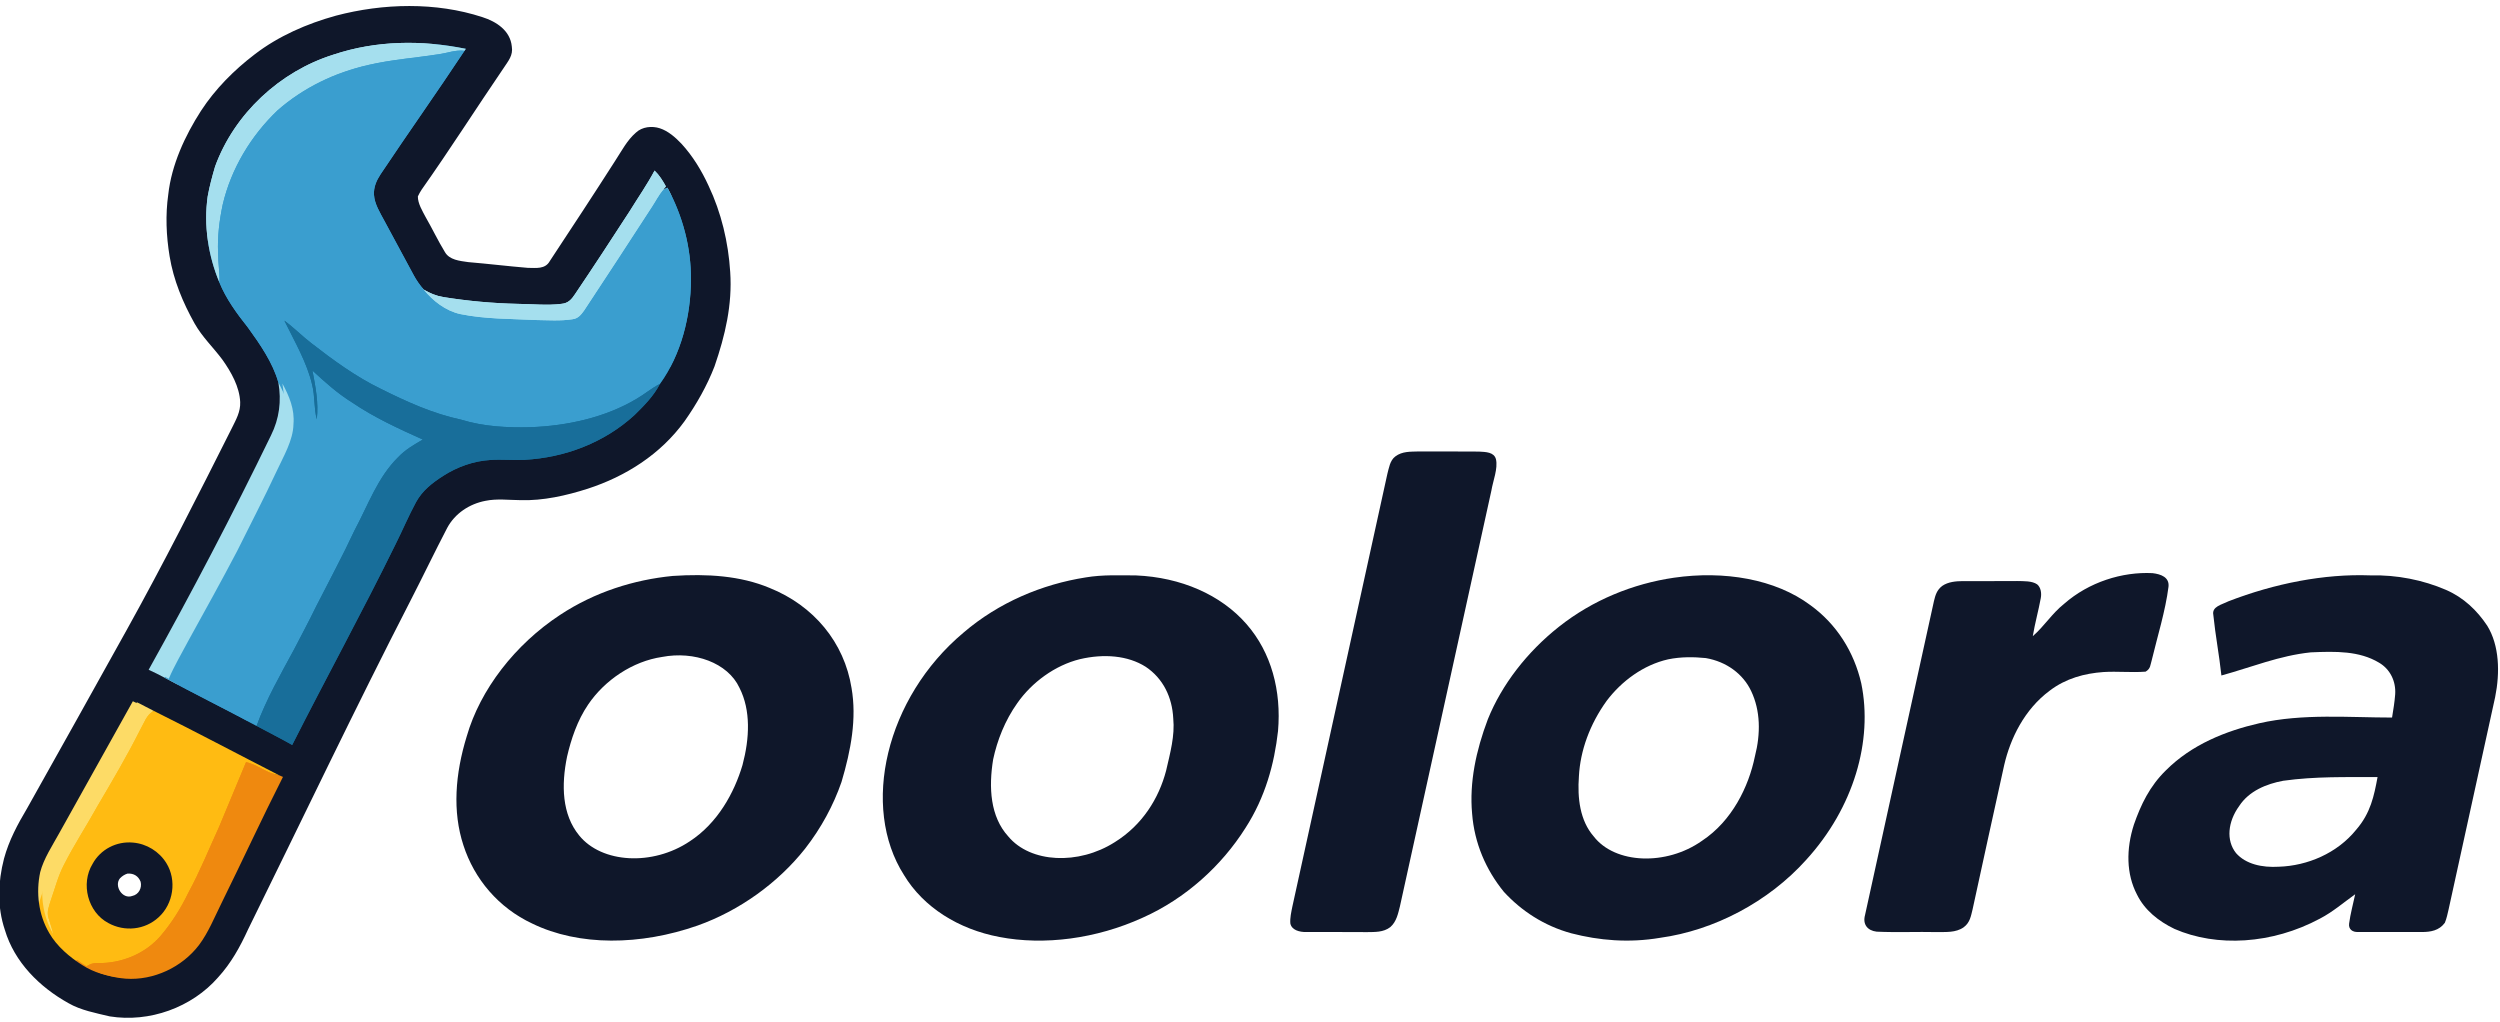 <?xml version="1.0" encoding="UTF-8" standalone="no"?>
<!DOCTYPE svg PUBLIC "-//W3C//DTD SVG 1.1//EN" "http://www.w3.org/Graphics/SVG/1.1/DTD/svg11.dtd">
<svg width="100%" height="100%" viewBox="0 0 1203 492" version="1.1" xmlns="http://www.w3.org/2000/svg" xmlns:xlink="http://www.w3.org/1999/xlink" xml:space="preserve" xmlns:serif="http://www.serif.com/" style="fill-rule:evenodd;clip-rule:evenodd;">
    <g transform="matrix(0.969,0.247,-0.247,0.969,172.377,-457.716)">
        <path d="M169.03,453.52L168.65,454.58C164.33,455.16 161.08,457.59 157.17,459.22C146.72,463.69 135.69,467.35 125.6,472.59C110.83,480.12 97.97,490.88 88.57,504.58C79.16,519.63 73.87,537.2 74.18,555C74.51,562.84 75.5,570.62 77.78,578.15C78.93,582.79 80.94,587.12 81.94,591.79C73.47,580.59 67.75,566.99 66.21,553C65.85,548.1 65.94,543.09 66.11,538.17C68.83,511.24 85.02,486.17 107.98,471.97C126.33,460.18 147.36,454.6 169.03,453.52Z" style="fill-rule:nonzero;stroke:rgb(165,223,238);stroke-width:10px;"/>
    </g>
    <g transform="matrix(0.969,0.247,-0.247,0.969,172.377,-457.716)">
        <path d="M168.65,454.58C160.78,477.2 152.14,499.57 144.18,522.17C143.02,525.57 142.44,529.01 143.57,532.52C144.88,536.74 148.64,540.24 151.56,543.46C158.24,550.77 165,558.01 171.69,565.32C173.58,567.37 175.71,569.18 178,570.78C183.7,575 190.79,578.1 198,577.85C210.21,577.26 221.76,574.11 233.79,571.68C239.48,570.3 245.52,569.25 250.91,566.93C253.48,565.92 254.41,563.76 255.33,561.36C261.83,542.75 268.12,524.1 274.45,505.44C275.61,502.15 276.31,498.75 277.84,495.71C278.41,495.25 278.99,494.79 279.57,494.33C290.04,505.68 297.77,519.45 301.46,534.47C305.69,551.3 305.81,570.4 299.37,586.69C296.02,589.61 293.52,593.25 290.35,596.33C277.95,608.88 260.96,617.33 244.18,622.26C233.27,625.32 222.4,627.53 211,627C196.96,627.53 183.6,625.14 169.94,622.19C156.92,619.56 144.04,614.4 131.89,609.09C126.73,606.86 121.95,603.94 116.74,601.84C123.88,610.22 132.36,618.76 137.39,628.59C140.05,633.55 140.84,639.07 143.58,643.98C142.49,635.96 139.13,629 135.76,621.77C142.98,625.68 150.19,629.45 158.06,631.95C170.29,636.36 182.69,638.59 195.43,640.83C191.89,644.28 188.44,647.64 186.01,652C178.83,663.89 177.67,678.04 174.39,691.27C171.84,704.76 168.49,718.06 165.49,731.45C163.94,739.06 162.04,746.58 160.3,754.15C157.02,767.25 153.28,780.63 151.94,794.1C135.8,790.08 119.52,786.64 103.39,782.58C104.46,775.65 106.5,768.91 108.13,762.04C112.2,746.4 116.33,730.76 120.06,715.03C123.06,701.02 126.35,687.08 129.01,673C130.42,665.36 133.09,656.6 131.27,648.97C130.11,641.93 126,636.49 121.29,631.39C116.37,622.8 108.11,615.67 100.58,609.38C93.91,604.32 86.92,598.58 81.94,591.79C80.94,587.12 78.93,582.79 77.78,578.15C75.5,570.62 74.51,562.84 74.18,555C73.87,537.2 79.16,519.63 88.57,504.58C97.97,490.88 110.83,480.12 125.6,472.59C135.69,467.35 146.72,463.69 157.17,459.22C161.08,457.59 164.33,455.16 168.65,454.58Z" style="fill-rule:nonzero;stroke:rgb(58,158,207);stroke-width:10px;"/>
    </g>
    <g transform="matrix(0.969,0.247,-0.247,0.969,172.377,-457.716)">
        <path d="M271.52,487.85C274.3,489.42 276.51,491.57 278.68,493.88L277.84,495.71C276.31,498.75 275.61,502.15 274.45,505.44C268.12,524.1 261.83,542.75 255.33,561.36C254.41,563.76 253.48,565.92 250.91,566.93C245.52,569.25 239.48,570.3 233.79,571.68C221.76,574.11 210.21,577.26 198,577.85C190.79,578.1 183.7,575 178,570.78C181.29,571.75 184.56,572.24 188,571.95C199.94,570.88 211.8,568.98 223.49,566.29C230.29,564.6 237.51,563.63 244.02,561.04C246.93,560 248.13,557.83 249.07,555.05C254.47,540.02 259.62,524.9 264.73,509.76C267.02,502.42 269.71,495.32 271.52,487.85Z" style="fill-rule:nonzero;stroke:rgb(165,223,238);stroke-width:10px;"/>
    </g>
    <g transform="matrix(0.969,0.247,-0.247,0.969,172.377,-457.716)">
        <path d="M299.37,586.69C297.95,592.94 294.55,598.79 291.23,604.22C280.47,620.68 263.83,632.38 245.16,638.22C239.89,639.84 234.53,640.58 229.31,642.33C221.69,644.77 214.73,649.46 209.29,655.29C205.01,659.88 201.29,664.61 199.7,670.81C197.85,678.13 196.74,685.64 195.12,693.03C187.69,728.42 178.66,763.45 170.81,798.76C164.56,797.03 158.22,795.7 151.94,794.1C153.28,780.63 157.02,767.25 160.3,754.15C162.04,746.58 163.94,739.06 165.49,731.45C168.49,718.06 171.84,704.76 174.39,691.27C177.67,678.04 178.83,663.89 186.01,652C188.44,647.64 191.89,644.28 195.43,640.83C182.69,638.59 170.29,636.36 158.06,631.95C150.19,629.45 142.98,625.68 135.76,621.77C139.13,629 142.49,635.96 143.58,643.98C140.84,639.07 140.05,633.55 137.39,628.59C132.36,618.76 123.88,610.22 116.74,601.84C121.95,603.94 126.73,606.86 131.89,609.09C144.04,614.4 156.92,619.56 169.94,622.19C183.6,625.14 196.96,627.53 211,627C222.4,627.53 233.27,625.32 244.18,622.26C260.96,617.33 277.95,608.88 290.35,596.33C293.52,593.25 296.02,589.61 299.37,586.69Z" style="fill-rule:nonzero;stroke:rgb(24,110,154);stroke-width:10px;"/>
    </g>
    <g transform="matrix(0.969,0.247,-0.247,0.969,174.315,-457.223)">
        <path d="M121.29,631.39C126,636.49 130.11,641.93 131.27,648.97C133.09,656.6 130.42,665.36 129.01,673C126.35,687.08 123.06,701.02 120.06,715.03C116.33,730.76 112.2,746.4 108.13,762.04C106.5,768.91 104.46,775.65 103.39,782.58C100.59,781.89 97.78,781.26 94.94,780.76C105.78,739.78 115.6,698.51 124.12,656.99C126.03,648.07 124.98,639.68 121.29,631.39Z" style="fill-rule:nonzero;stroke:rgb(165,223,238);stroke-width:10px;"/>
    </g>
    <g transform="matrix(0.969,0.247,-0.247,0.969,174.315,-457.223)">
        <path d="M91.32,797.31C94.3,797.86 97.23,798.73 100.21,799.32C97.25,801.97 97.14,806.34 96.07,810.02C93.09,823.57 89.22,836.87 85.35,850.18C82.59,860.74 79.01,871.11 76.64,881.76C75.22,887.82 75.26,893.82 74.72,899.99C74.58,902.88 74.12,905.55 75.62,908.2C77.05,910.59 78.63,912.87 79.89,915.36C72.7,908.12 68.83,898.13 68.43,888C68.46,881.31 70.97,874.15 72.64,867.69C78.83,844.53 85.14,820.49 91.32,797.31Z" style="fill-rule:nonzero;stroke:rgb(253,219,102);stroke-width:10px;"/>
    </g>
    <g transform="matrix(0.969,0.247,-0.247,0.969,174.315,-457.223)">
        <path d="M100.21,799.32C122.32,804.08 144.3,809.44 166.36,814.45C160.35,815.11 155.29,812.02 149.34,812.25C147.74,823.35 146.14,834.45 144.48,845.54C142.38,857.1 140.87,868.61 137.96,880C136.34,888.05 133.84,895.87 130.24,903.26C125.15,913.65 115.01,921.08 103.82,923.65C101.75,924.11 100.69,924.9 99.23,926.4C92.3,924.18 85.02,920.63 79.89,915.36C78.63,912.87 77.05,910.59 75.62,908.2C74.12,905.55 74.58,902.88 74.72,899.99C75.26,893.82 75.22,887.82 76.64,881.76C79.01,871.11 82.59,860.74 85.35,850.18C89.22,836.87 93.09,823.57 96.07,810.02C97.14,806.34 97.25,801.97 100.21,799.32ZM106.19,863.21C98.32,864.45 91.82,870.22 89.86,877.98C86.61,888.63 93.35,901.03 104.27,903.66C112.94,905.89 122.11,902.53 127,895C132.34,886.95 131.15,875.52 124.18,868.81C119.45,864.24 112.69,862.12 106.19,863.21Z" style="fill-rule:nonzero;stroke:rgb(255,187,18);stroke-width:10px;"/>
    </g>
    <g transform="matrix(0.969,0.247,-0.247,0.969,174.315,-457.223)">
        <path d="M149.34,812.25C155.29,812.02 160.35,815.11 166.36,814.45L168.31,814.76C163.4,836.77 159.31,858.93 154.64,880.99C153.08,888.27 152,896.3 149.14,903.14C143.9,915.49 132.22,925.11 118.98,927.53C112.5,928.62 105.5,928.5 99.23,926.4C100.69,924.9 101.75,924.11 103.82,923.65C115.01,921.08 125.15,913.65 130.24,903.26C133.84,895.87 136.34,888.05 137.96,880C140.87,868.61 142.38,857.1 144.48,845.54C146.14,834.45 147.74,823.35 149.34,812.25Z" style="fill-rule:nonzero;stroke:rgb(239,137,15);stroke-width:10px;"/>
    </g>
    <g transform="matrix(0.969,0.247,-0.247,0.969,172.377,-457.716)">
        <path d="M173.01,436.77C180.05,437.18 187.6,439.74 190.2,446.96C191.95,450.97 190.27,454.08 188.99,457.87C180.93,480.02 173.59,502.42 165.17,524.43C164.76,525.62 164.44,526.82 164.22,528.04C165.02,531.34 168.05,534.26 170.27,536.73C174.72,541.3 178.79,546.23 183.35,550.68C186.46,553.99 191.45,553.11 195.49,552.69C204.97,551.1 214.51,549.88 223.99,548.28C227.81,547.31 232.28,546.97 233.44,542.45C239.71,524.34 245.97,506.21 251.98,488.01C253.84,482.64 255.05,477.05 258.33,472.34C260.55,468.87 264.97,467.25 268.96,467.51C273.18,467.79 277.34,469.92 280.86,472.14C287.57,476.51 293.47,482.29 298.49,488.5C307.63,499.52 314.45,512.54 318.84,526.14C323.77,541.14 324.04,556.41 322.75,572.01C321.55,582.01 318.85,591.85 315.26,601.24C308.04,619.41 294.5,633.82 278.12,644.18C268.99,649.89 258.77,655.12 248.21,657.46C242.67,658.83 236.99,659.48 231.9,661.96C224.79,665.29 219.16,671.48 217.28,679.18C214.33,691.74 211.8,704.42 208.92,717C195.74,774.5 184.35,832.32 172.16,890.02C170.53,899.03 168.26,907.78 163.91,915.9C155.22,933.15 137.22,945.27 118.01,947.01C111.07,947.11 103.79,947.61 97.18,945.75C81.82,941.7 67.14,933.07 58.82,919.16C52.4,909.25 49.91,897.7 49.95,886C50.09,876.87 52.21,868.46 54.75,859.78C63.27,828.21 71.56,796.58 79.93,764.98C89.28,729.54 97.2,693.8 105.06,658.01C105.98,653.61 107.14,649.55 105.82,645.09C103.71,638.03 98.02,632.11 92.53,627.44C86.76,622.75 80.4,619.26 75.19,613.81C67.21,605.41 60.22,596.1 55.56,585.44C51.59,576.38 48.66,566.67 47.6,556.82C45.59,542.61 48.4,527.44 52.91,513.93C56.94,502.07 63.46,491.01 71.22,481.22C80.12,469.85 92.03,460.63 104.52,453.5C125.03,442.1 149.45,435.19 173.01,436.77ZM81.94,591.79C86.92,598.58 93.91,604.32 100.58,609.38C108.11,615.67 116.37,622.8 121.29,631.39C124.98,639.68 126.03,648.07 124.12,656.99C115.6,698.51 105.78,739.78 94.94,780.76C97.78,781.26 100.59,781.89 103.39,782.58C119.52,786.64 135.8,790.08 151.94,794.1C158.22,795.7 164.56,797.03 170.81,798.76C178.66,763.45 187.69,728.42 195.12,693.03C196.74,685.64 197.85,678.13 199.7,670.81C201.29,664.61 205.01,659.88 209.29,655.29C214.73,649.46 221.69,644.77 229.31,642.33C234.53,640.58 239.89,639.84 245.16,638.22C263.83,632.38 280.47,620.68 291.23,604.22C294.55,598.79 297.95,592.94 299.37,586.69C305.81,570.4 305.69,551.3 301.46,534.47C297.77,519.45 290.04,505.68 279.57,494.33C278.99,494.79 278.41,495.25 277.84,495.71L278.68,493.88C276.51,491.57 274.3,489.42 271.52,487.85C269.71,495.32 267.02,502.42 264.73,509.76C259.62,524.9 254.47,540.02 249.07,555.05C248.13,557.83 246.93,560 244.02,561.04C237.51,563.63 230.29,564.6 223.49,566.29C211.8,568.98 199.94,570.88 188,571.95C184.56,572.24 181.29,571.75 178,570.78C175.71,569.18 173.58,567.37 171.69,565.32C165,558.01 158.24,550.77 151.56,543.46C148.64,540.24 144.88,536.74 143.57,532.52C142.44,529.01 143.02,525.57 144.18,522.17C152.14,499.57 160.78,477.2 168.65,454.58L169.03,453.52C147.36,454.6 126.33,460.18 107.98,471.97C85.02,486.17 68.83,511.24 66.11,538.17C65.94,543.09 65.85,548.1 66.21,553C67.75,566.99 73.47,580.59 81.94,591.79ZM79.89,915.36C85.02,920.63 92.3,924.18 99.23,926.4C105.5,928.5 112.5,928.62 118.98,927.53C132.22,925.11 143.9,915.49 149.14,903.14C152,896.3 153.08,888.27 154.64,880.99C159.31,858.93 163.4,836.77 168.31,814.76L166.36,814.45C144.3,809.44 122.32,804.08 100.21,799.32C97.23,798.73 94.3,797.86 91.32,797.31C85.14,820.49 78.83,844.53 72.64,867.69C70.97,874.15 68.46,881.31 68.43,888C68.83,898.13 72.7,908.12 79.89,915.36Z" style="fill:rgb(15,23,42);fill-rule:nonzero;"/>
    </g>
    <g transform="matrix(0.969,0.247,-0.247,0.969,172.377,-457.716)">
        <path d="M169.03,453.52L168.65,454.58C164.33,455.16 161.08,457.59 157.17,459.22C146.72,463.69 135.69,467.35 125.6,472.59C110.83,480.12 97.97,490.88 88.57,504.58C79.16,519.63 73.87,537.2 74.18,555C74.51,562.84 75.5,570.62 77.78,578.15C78.93,582.79 80.94,587.12 81.94,591.79C73.47,580.59 67.75,566.99 66.21,553C65.85,548.1 65.94,543.09 66.11,538.17C68.83,511.24 85.02,486.17 107.98,471.97C126.33,460.18 147.36,454.6 169.03,453.52Z" style="fill:rgb(165,223,238);fill-rule:nonzero;"/>
    </g>
    <g transform="matrix(0.969,0.247,-0.247,0.969,172.377,-457.716)">
        <path d="M168.65,454.58C160.78,477.2 152.14,499.57 144.18,522.17C143.02,525.57 142.44,529.01 143.57,532.52C144.88,536.74 148.64,540.24 151.56,543.46C158.24,550.77 165,558.01 171.69,565.32C173.58,567.37 175.71,569.18 178,570.78C183.7,575 190.79,578.1 198,577.85C210.21,577.26 221.76,574.11 233.79,571.68C239.48,570.3 245.52,569.25 250.91,566.93C253.48,565.92 254.41,563.76 255.33,561.36C261.83,542.75 268.12,524.1 274.45,505.44C275.61,502.15 276.31,498.75 277.84,495.71C278.41,495.25 278.99,494.79 279.57,494.33C290.04,505.68 297.77,519.45 301.46,534.47C305.69,551.3 305.81,570.4 299.37,586.69C296.02,589.61 293.52,593.25 290.35,596.33C277.95,608.88 260.96,617.33 244.18,622.26C233.27,625.32 222.4,627.53 211,627C196.96,627.53 183.6,625.14 169.94,622.19C156.92,619.56 144.04,614.4 131.89,609.09C126.73,606.86 121.95,603.94 116.74,601.84C123.88,610.22 132.36,618.76 137.39,628.59C140.05,633.55 140.84,639.07 143.58,643.98C142.49,635.96 139.13,629 135.76,621.77C142.98,625.68 150.19,629.45 158.06,631.95C170.29,636.36 182.69,638.59 195.43,640.83C191.89,644.28 188.44,647.64 186.01,652C178.83,663.89 177.67,678.04 174.39,691.27C171.84,704.76 168.49,718.06 165.49,731.45C163.94,739.06 162.04,746.58 160.3,754.15C157.02,767.25 153.28,780.63 151.94,794.1C135.8,790.08 119.52,786.64 103.39,782.58C104.46,775.65 106.5,768.91 108.13,762.04C112.2,746.4 116.33,730.76 120.06,715.03C123.06,701.02 126.35,687.08 129.01,673C130.42,665.36 133.09,656.6 131.27,648.97C130.11,641.93 126,636.49 121.29,631.39C116.37,622.8 108.11,615.67 100.58,609.38C93.91,604.32 86.92,598.58 81.94,591.79C80.94,587.12 78.93,582.79 77.78,578.15C75.5,570.62 74.51,562.84 74.18,555C73.87,537.2 79.16,519.63 88.57,504.58C97.97,490.88 110.83,480.12 125.6,472.59C135.69,467.35 146.72,463.69 157.17,459.22C161.08,457.59 164.33,455.16 168.65,454.58Z" style="fill:rgb(58,158,207);fill-rule:nonzero;"/>
    </g>
    <g transform="matrix(0.969,0.247,-0.247,0.969,172.377,-457.716)">
        <path d="M271.52,487.85C274.3,489.42 276.51,491.57 278.68,493.88L277.84,495.71C276.31,498.75 275.61,502.15 274.45,505.44C268.12,524.1 261.83,542.75 255.33,561.36C254.41,563.76 253.48,565.92 250.91,566.93C245.52,569.25 239.48,570.3 233.79,571.68C221.76,574.11 210.21,577.26 198,577.85C190.79,578.1 183.7,575 178,570.78C181.29,571.75 184.56,572.24 188,571.95C199.94,570.88 211.8,568.98 223.49,566.29C230.29,564.6 237.51,563.63 244.02,561.04C246.93,560 248.13,557.83 249.07,555.05C254.47,540.02 259.62,524.9 264.73,509.76C267.02,502.42 269.71,495.32 271.52,487.85Z" style="fill:rgb(165,223,238);fill-rule:nonzero;"/>
    </g>
    <g transform="matrix(0.969,0.247,-0.247,0.969,172.377,-457.716)">
        <path d="M299.37,586.69C297.95,592.94 294.55,598.79 291.23,604.22C280.47,620.68 263.83,632.38 245.16,638.22C239.89,639.84 234.53,640.58 229.31,642.33C221.69,644.77 214.73,649.46 209.29,655.29C205.01,659.88 201.29,664.61 199.7,670.81C197.85,678.13 196.74,685.64 195.12,693.03C187.69,728.42 178.66,763.45 170.81,798.76C164.56,797.03 158.22,795.7 151.94,794.1C153.28,780.63 157.02,767.25 160.3,754.15C162.04,746.58 163.94,739.06 165.49,731.45C168.49,718.06 171.84,704.76 174.39,691.27C177.67,678.04 178.83,663.89 186.01,652C188.44,647.64 191.89,644.28 195.43,640.83C182.69,638.59 170.29,636.36 158.06,631.95C150.19,629.45 142.98,625.68 135.76,621.77C139.13,629 142.49,635.96 143.58,643.98C140.84,639.07 140.05,633.55 137.39,628.59C132.36,618.76 123.88,610.22 116.74,601.84C121.95,603.94 126.73,606.86 131.89,609.09C144.04,614.4 156.92,619.56 169.94,622.19C183.6,625.14 196.96,627.53 211,627C222.4,627.53 233.27,625.32 244.18,622.26C260.96,617.33 277.95,608.88 290.35,596.33C293.52,593.25 296.02,589.61 299.37,586.69Z" style="fill:rgb(24,110,154);fill-rule:nonzero;"/>
    </g>
    <g transform="matrix(0.969,0.247,-0.247,0.969,174.315,-457.223)">
        <path d="M121.29,631.39C126,636.49 130.11,641.93 131.27,648.97C133.09,656.6 130.42,665.36 129.01,673C126.35,687.08 123.06,701.02 120.06,715.03C116.33,730.76 112.2,746.4 108.13,762.04C106.5,768.91 104.46,775.65 103.39,782.58C100.59,781.89 97.78,781.26 94.94,780.76C105.78,739.78 115.6,698.51 124.12,656.99C126.03,648.07 124.98,639.68 121.29,631.39Z" style="fill:rgb(165,223,238);fill-rule:nonzero;"/>
    </g>
    <g transform="matrix(1.459,0,-0.299,1.361,110.227,-664.847)">
        <path d="M525,648.12C531.67,648.14 538.35,648.09 545.02,648.16C547.41,648.29 550.07,648.34 551.22,650.85C552.61,654.17 551.81,658.45 551.99,662C551.95,711 552,760 551.95,809C551.86,811.41 551.96,814.34 550.29,816.28C548.39,818.19 545.48,818.01 543,818.06C536.33,817.99 529.66,818.05 522.99,818.03C520.68,818.1 517.91,817.32 517.03,814.95C516.51,813.07 516.52,810.95 516.49,809C516.48,758 516.48,707 516.47,656C516.58,654.08 516.32,651.31 517.84,649.87C519.74,648.02 522.54,648.22 525,648.12Z" style="fill:rgb(15,23,42);fill-rule:nonzero;"/>
    </g>
    <g transform="matrix(1.459,0,-0.299,1.361,110.227,-664.847)">
        <path d="M776.01,691.14C778.92,691.49 781.94,692.62 782.28,695.96C783.02,704.55 782.23,713.4 782.07,722.01C781.92,723.62 782.36,724.89 780.88,725.97C776.26,726.35 771.6,725.79 766.97,726.11C760.89,726.59 755.07,728.33 750.62,732.7C743.61,739.39 741.11,749.61 741.01,759C741.01,776 740.97,793 741.04,810C740.96,812.27 741.19,814.66 739.39,816.36C737.17,818.34 733.76,817.98 731,818.05C724.34,817.89 717.65,818.23 711,817.9C707.85,817.51 705.81,815.26 705.98,812.03C705.94,775.03 705.98,737.99 705.96,700.98C706.01,698.99 706.08,697.12 707.6,695.65C709.26,694.18 711.85,693.98 713.96,693.96C719.98,693.95 725.99,693.98 732,693.93C734.22,693.99 736.85,693.86 738.78,695.1C740.22,696.17 740.93,698.22 740.98,699.97C741.13,704.45 740.87,708.93 741.1,713.42C744.17,709.91 745.76,705.44 749.05,702.03C755.7,694.27 765.94,690.61 776.01,691.14Z" style="fill:rgb(15,23,42);fill-rule:nonzero;"/>
    </g>
    <g transform="matrix(1.459,0,-0.299,1.361,110.227,-664.847)">
        <path d="M288.18,692.13C299.4,691.32 310.43,692.05 320.94,696.35C336.83,702.62 349.57,715.64 355.27,731.77C359.22,742.56 359.58,753.65 358.76,764.99C357.79,773.21 355.41,781.23 351.58,788.57C345.11,800.7 334.43,810.46 321.73,815.73C304.33,822.82 284.1,823.1 266.99,815.02C254.76,809.46 244.69,799.3 238.65,787.36C232.53,775.39 230.76,762.13 231.85,748.83C232.89,732.33 241.13,716.33 253.89,705.86C263.65,697.8 275.67,693.47 288.18,692.13ZM290.53,720.77C281.15,722.3 273.31,728.93 269.6,737.58C267.16,743.25 266.48,749.88 266.41,756C266.54,766.08 268.9,776.45 276.12,783.89C285.55,793.71 302.54,794.78 313,785.97C320.88,779.56 324.19,768.79 324.88,758.99C325.29,749.53 323.7,739.66 318.29,731.69C312.61,722.79 300.65,718.6 290.53,720.77Z" style="fill:rgb(15,23,42);fill-rule:nonzero;"/>
    </g>
    <g transform="matrix(1.459,0,-0.299,1.361,110.227,-664.847)">
        <path d="M424.49,692.65C429.81,691.65 435.57,691.92 441,691.95C455.82,692.63 470.26,698.72 480.87,709.13C491.17,719.21 497.26,732.74 499.04,746.96C500.2,758.55 499.65,770.35 495.31,781.28C490.16,794.65 480.69,806.19 467.95,812.95C454.14,820.45 437.46,822.83 422.07,819.78C408.03,817.05 394.86,809.28 386.13,797.9C366.81,773.77 367.25,735.2 388.18,712.17C397.6,701.51 410.58,695.07 424.49,692.65ZM428.48,721.56C420.71,723.74 414.32,729.75 411.05,737.05C408.21,743.22 407.1,750.25 407.14,757C407.67,766.91 410.3,777.23 417.74,784.26C426.98,793.65 442.97,794.42 453.25,786.26C461.14,780.17 464.61,770.74 465,761.01C465.06,754.66 465.4,748.68 463.57,742.5C461.69,735.02 457.34,728.37 450.74,724.25C444.03,720.24 435.97,719.57 428.48,721.56Z" style="fill:rgb(15,23,42);fill-rule:nonzero;"/>
    </g>
    <g transform="matrix(1.459,0,-0.299,1.361,110.227,-664.847)">
        <path d="M618.5,692.76C634.51,690.19 652.02,693.2 665.51,702.47C675.56,709.2 683.27,718.97 687.94,730.09C696,750.36 694.5,774.09 682.55,792.54C673.16,807.37 657.33,817.45 640.02,820.08C630.13,821.94 620.14,821.03 610.47,818.49C600.93,815.86 592.36,810.57 585.18,803.82C577.67,796.04 571.92,786.6 569.03,776.14C565.87,765.21 565.74,754 567.39,742.81C569.48,730.56 575.46,719 584.12,710.11C593.33,700.63 605.51,694.86 618.5,692.76ZM622.49,721.62C614.79,723.59 608.77,729.26 605.26,736.25C601.37,744.56 600.14,753.93 601.56,762.99C602.61,770.69 605.11,778.63 610.78,784.21C619.83,794.01 636.9,794.68 646.81,785.79C655.33,778.74 658.3,766.61 658.16,756C658.45,747.83 656.67,739.73 652.19,732.83C648.3,726.79 641.93,722.43 634.84,721.17C630.78,720.74 626.48,720.69 622.49,721.62Z" style="fill:rgb(15,23,42);fill-rule:nonzero;"/>
    </g>
    <g transform="matrix(1.459,0,-0.299,1.361,116.018,-664.847)">
        <path d="M844,691.93C852.82,691.69 861.84,693.6 869.96,697.02C876.46,699.76 881.79,704.33 886.25,709.72C891.7,716.71 893.9,726.29 894.04,735C894.07,760 894.08,785 894.07,810C894.04,811.58 894.09,813.22 893.8,814.77C892.46,817.53 889.81,818 887.02,818.03C880,818.02 872.98,818.05 865.96,818.01C864.03,818.17 862.41,817 862.28,815.01C862,811.59 862.19,808.11 862.16,804.67C858.86,807.67 856.1,810.89 852.3,813.29C838.37,822.38 820.3,823.43 805.1,816.94C799.22,814.2 793.82,810.24 790.21,804.77C785.2,797.55 783.3,788.69 784.14,780C784.99,773.06 786.51,766.51 790.79,760.82C797.39,751.77 807.58,746.94 818.16,744.21C831.78,740.72 847.44,742.2 861.52,742.2C861.37,739.47 861.24,736.71 860.87,734C860.21,729.34 857.35,725.06 853.22,722.78C845.87,718.61 838.18,718.76 829.99,719.15C819.9,720.29 811.46,724.42 802.19,727.33C800,720.14 797.29,713.11 795.14,705.93C793.96,702.94 797.19,702.29 799.12,701.1C813.08,694.79 828.66,691.33 844,691.93ZM861.05,763.25C850.67,763.29 840.5,762.96 830.19,764.55C824.89,765.65 819.64,768.17 817.51,773.48C814.9,779.01 815.62,785.63 819.88,790.12C823.9,794.05 829.53,795.3 835,794.94C844.33,794.61 853.24,790.21 857.82,781.85C861.37,775.98 861.26,769.87 861.05,763.25Z" style="fill:rgb(15,23,42);fill-rule:nonzero;"/>
    </g>
    <g transform="matrix(0.969,0.247,-0.247,0.969,174.315,-457.223)">
        <path d="M91.32,797.31C94.3,797.86 97.23,798.73 100.21,799.32C97.25,801.97 97.14,806.34 96.07,810.02C93.09,823.57 89.22,836.87 85.35,850.18C82.59,860.74 79.01,871.11 76.64,881.76C75.22,887.82 75.26,893.82 74.72,899.99C74.58,902.88 74.12,905.55 75.62,908.2C77.05,910.59 78.63,912.87 79.89,915.36C72.7,908.12 68.83,898.13 68.43,888C68.46,881.31 70.97,874.15 72.64,867.69C78.83,844.53 85.14,820.49 91.32,797.31Z" style="fill:rgb(253,219,102);fill-rule:nonzero;"/>
    </g>
    <g transform="matrix(0.969,0.247,-0.247,0.969,174.315,-457.223)">
        <path d="M100.21,799.32C122.32,804.08 144.3,809.44 166.36,814.45C160.35,815.11 155.29,812.02 149.34,812.25C147.74,823.35 146.14,834.45 144.48,845.54C142.38,857.1 140.87,868.61 137.96,880C136.34,888.05 133.84,895.87 130.24,903.26C125.15,913.65 115.01,921.08 103.82,923.65C101.75,924.11 100.69,924.9 99.23,926.4C92.3,924.18 85.02,920.63 79.89,915.36C78.63,912.87 77.05,910.59 75.62,908.2C74.12,905.55 74.58,902.88 74.72,899.99C75.26,893.82 75.22,887.82 76.64,881.76C79.01,871.11 82.59,860.74 85.35,850.18C89.22,836.87 93.09,823.57 96.07,810.02C97.14,806.34 97.25,801.97 100.21,799.32ZM106.19,863.21C98.32,864.45 91.82,870.22 89.86,877.98C86.61,888.63 93.35,901.03 104.27,903.66C112.94,905.89 122.11,902.53 127,895C132.34,886.95 131.15,875.52 124.18,868.81C119.45,864.24 112.69,862.12 106.19,863.21Z" style="fill:rgb(255,187,18);fill-rule:nonzero;"/>
    </g>
    <g transform="matrix(0.969,0.247,-0.247,0.969,174.315,-457.223)">
        <path d="M149.34,812.25C155.29,812.02 160.35,815.11 166.36,814.45L168.31,814.76C163.4,836.77 159.31,858.93 154.64,880.99C153.08,888.27 152,896.3 149.14,903.14C143.9,915.49 132.22,925.11 118.98,927.53C112.5,928.62 105.5,928.5 99.23,926.4C100.69,924.9 101.75,924.11 103.82,923.65C115.01,921.08 125.15,913.65 130.24,903.26C133.84,895.87 136.34,888.05 137.96,880C140.87,868.61 142.38,857.1 144.48,845.54C146.14,834.45 147.74,823.35 149.34,812.25Z" style="fill:rgb(239,137,15);fill-rule:nonzero;"/>
    </g>
    <g transform="matrix(0.969,0.247,-0.247,0.969,174.315,-457.223)">
        <path d="M106.19,863.21C112.69,862.12 119.45,864.24 124.18,868.81C131.15,875.52 132.34,886.95 127,895C122.11,902.53 112.94,905.89 104.27,903.66C93.35,901.03 86.61,888.63 89.86,877.98C91.82,870.22 98.32,864.45 106.19,863.21ZM107.34,878.3C106.09,879.04 105.1,880.13 104.37,881.38C102.36,885.68 108.03,891.03 112.15,888.2C115.07,886.78 115.84,883.26 114.40,880.56C112.64,878.16 110.2,877.41 107.34,878.3Z" style="fill:rgb(15,23,42);"/>
    </g>
</svg>